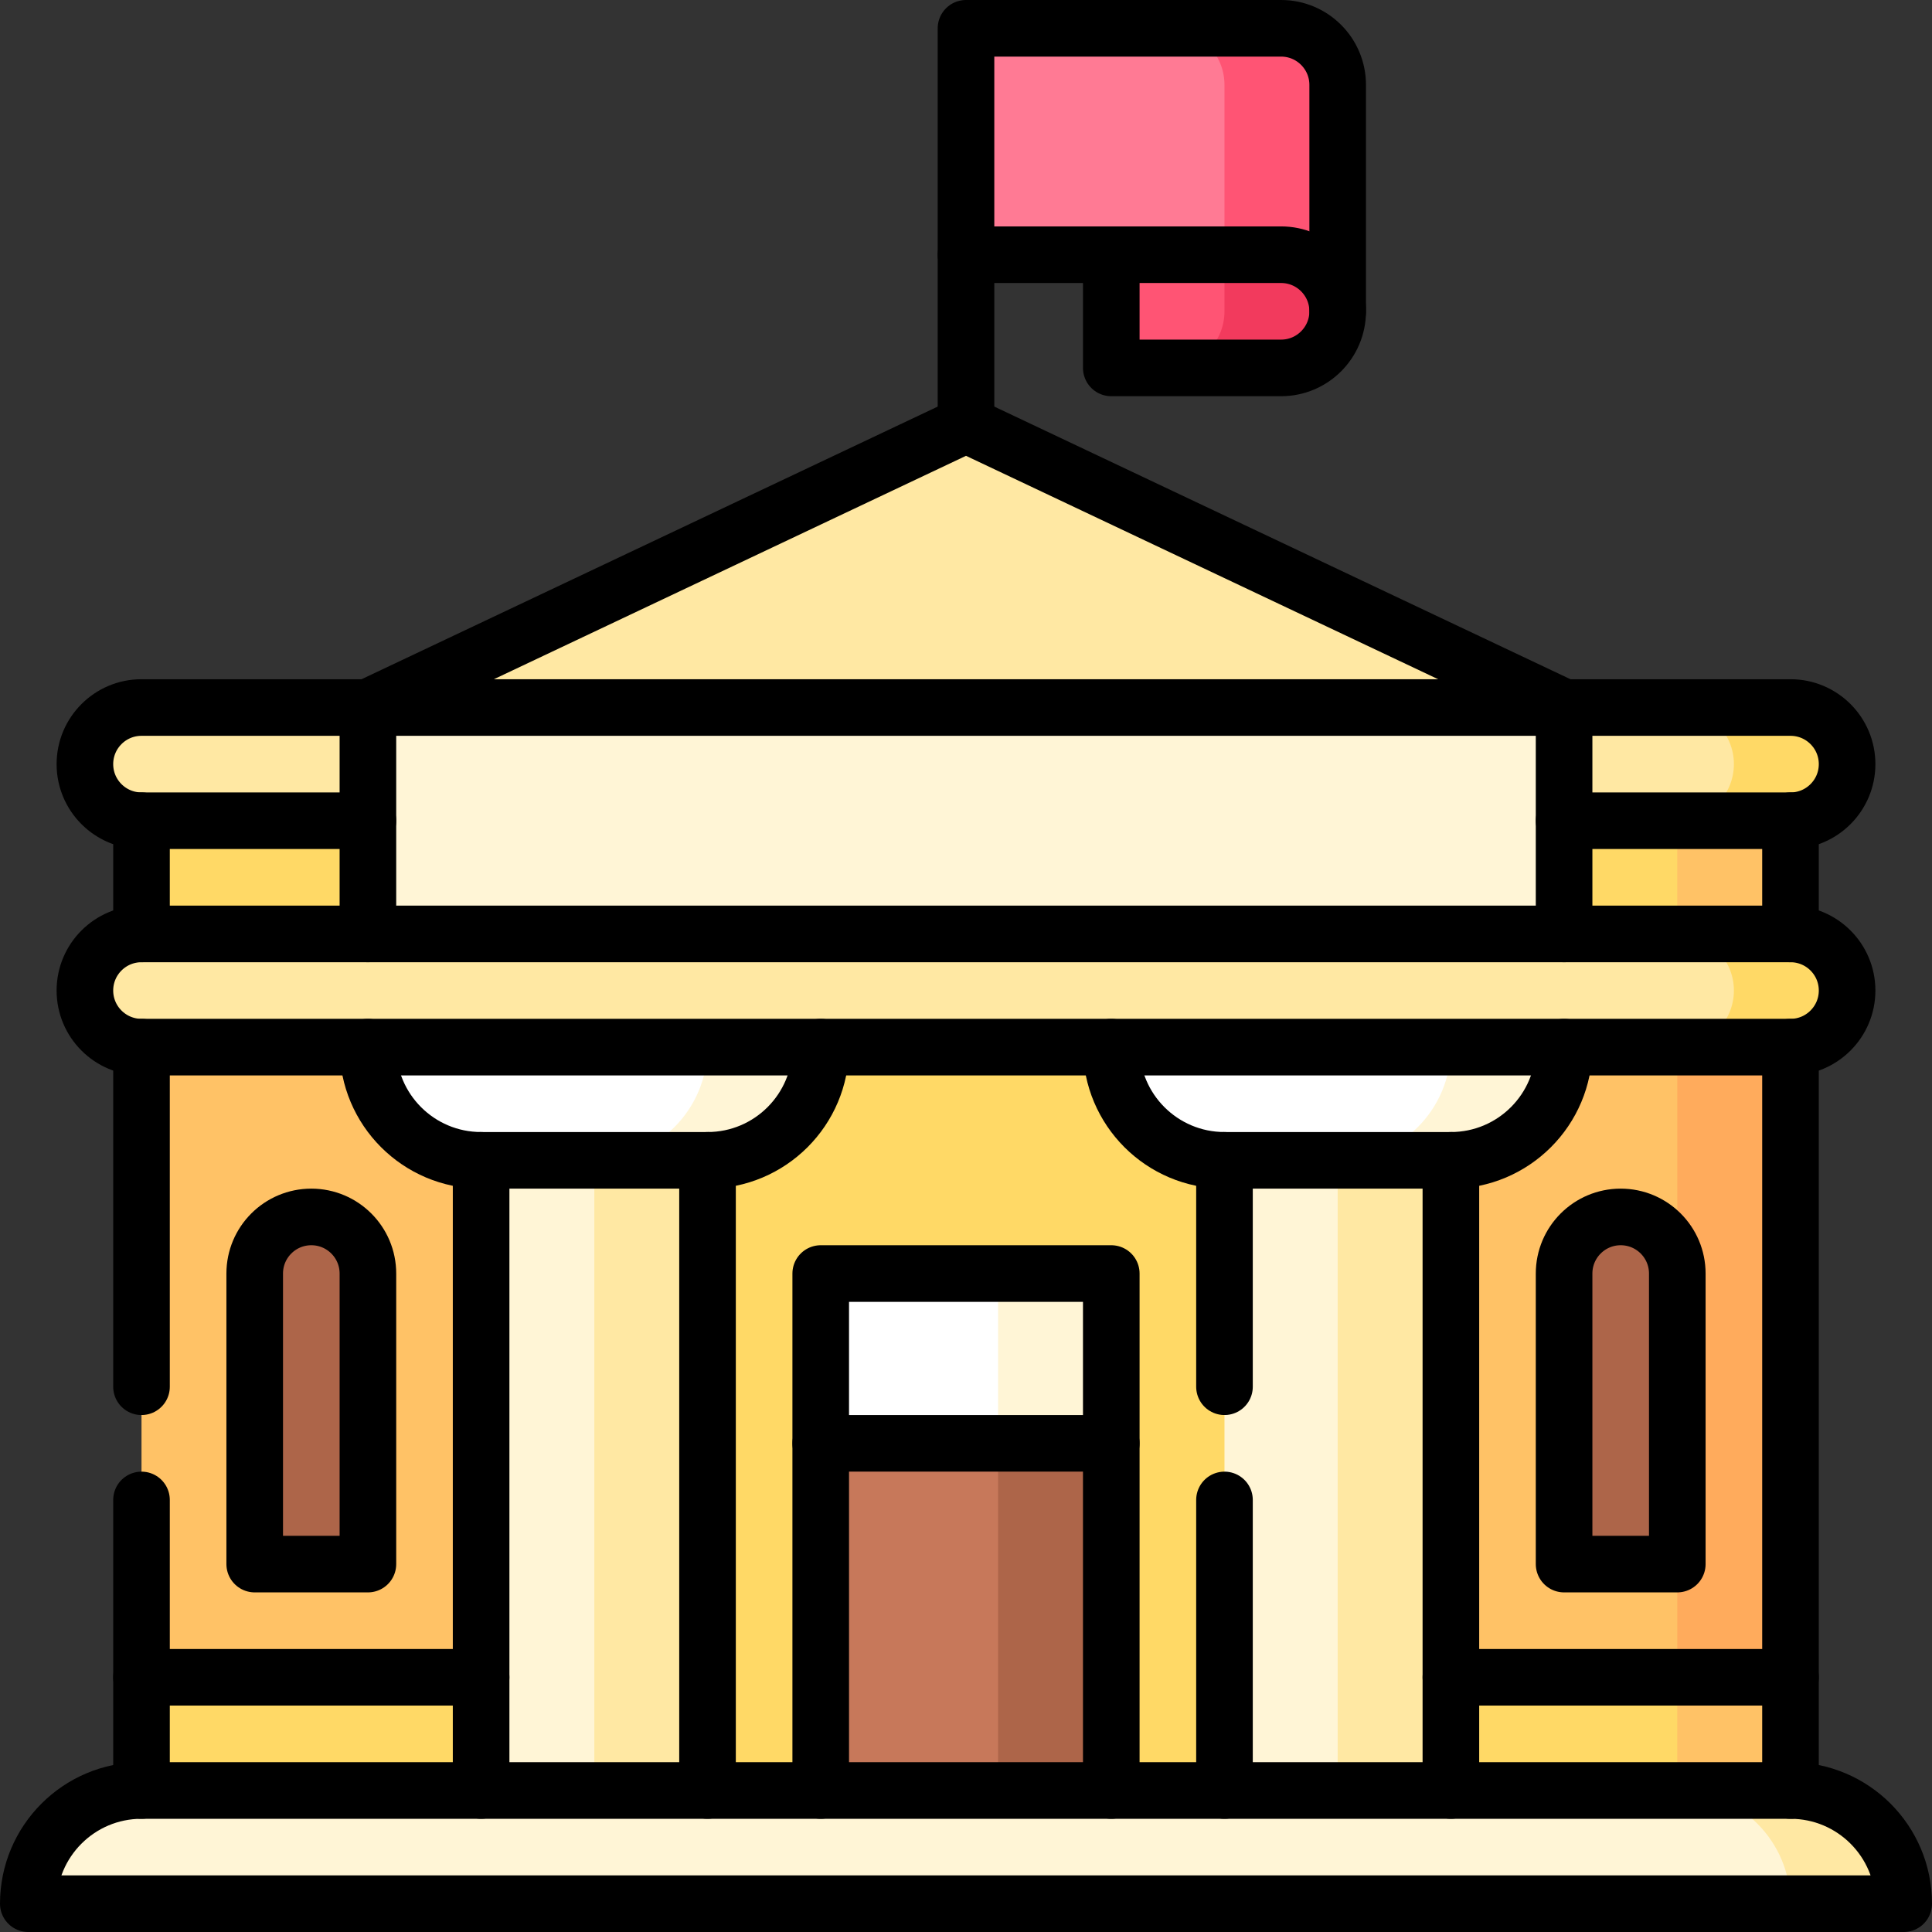<?xml version="1.0" encoding="UTF-8"?>
<svg xmlns="http://www.w3.org/2000/svg" xmlns:xlink="http://www.w3.org/1999/xlink" version="1.1" id="Capa_1" x="0px" y="0px" viewBox="0 0 512 512" style="enable-background:new 0 0 512 512;" xml:space="preserve" width="512" height="512">
<rect x="0" y="0" width="512" height="512" fill="#333333" stroke="none"/>
<g>
	<polygon style="fill:#FFC266;" points="474.5,444.5 474.5,489.5 444.5,489.5 414.5,399.5 &#9;"/>
	<polygon style="fill:#FFD966;" points="37.5,444.5 37.5,489.5 444.5,489.5 444.5,324.5 &#9;"/>
	<rect x="414.5" y="202.5" style="fill:#FFC266;" width="60" height="60"/>
	<rect x="37.5" y="202.5" style="fill:#FFD966;" width="407" height="60"/>
	<polygon style="fill:#FFAB5C;" points="324.5,262.5 444.5,444.5 474.5,444.5 474.5,262.5 &#9;"/>
	<polygon style="fill:#FFC266;" points="37.5,262.5 37.5,444.5 444.5,444.5 444.5,414.5 429.5,399.5 429.5,337.5 444.5,337.5 &#10;&#9;&#9;444.5,262.5 &#9;"/>
	<path style="fill:#AD6549;" d="M67.5,337.5v77h30v-77c0-8.284-6.716-15-15-15C74.216,322.5,67.5,329.216,67.5,337.5z"/>
	<path style="fill:#AD6549;" d="M444.5,337.5v77h-30v-77c0-8.284,6.716-15,15-15C437.784,322.5,444.5,329.216,444.5,337.5z"/>
	<rect x="157.5" y="277.5" style="fill:#FFD966;" width="197" height="212"/>
	<path style="fill:#FF5474;" d="M339.5,7.5h-30l15,60h15c8.28,0,15,6.72,15,15v-60C354.5,14.22,347.78,7.5,339.5,7.5z"/>
	<path style="fill:#FF7A94;" d="M309.5,7.5H256v60h68.5v-45C324.5,14.22,317.78,7.5,309.5,7.5z"/>
	<path style="fill:#F23A5D;" d="M339.5,67.5h-15l-15,30h30c8.284,0,15-6.716,15-15S347.784,67.5,339.5,67.5z"/>
	<path style="fill:#FF5474;" d="M324.5,82.5v-15h-30v30h15C317.784,97.5,324.5,90.784,324.5,82.5z"/>
	<polygon style="fill:#FFF5D6;" points="264.5,337.5 234.5,412.5 294.5,382.5 294.5,337.5 &#9;"/>
	<polygon style="fill:#FFFFFF;" points="264.5,337.5 264.5,412.5 217.5,382.5 217.5,337.5 &#9;"/>
	<polygon style="fill:#AD6549;" points="294.5,382.5 294.5,489.5 217.5,489.5 264.5,382.5 &#9;"/>
	<rect x="217.5" y="382.5" style="fill:#C7785A;" width="47" height="107"/>
	<path style="fill:#FFD966;" d="M474.5,187.5h-30v30h30c8.28,0,15-6.72,15-15S482.78,187.5,474.5,187.5z"/>
	<rect x="142.5" y="292.5" style="fill:#FFE8A3;" width="45" height="197"/>
	<rect x="127.5" y="292.5" style="fill:#FFF5D6;" width="30" height="197"/>
	<path style="fill:#FFF5D6;" d="M157.5,262.5v45h30c16.57,0,30-13.43,30-30v-15H157.5z"/>
	<path style="fill:#FFFFFF;" d="M187.5,277.5v-15h-90v15c0,16.57,13.43,30,30,30h30C174.07,307.5,187.5,294.07,187.5,277.5z"/>
	<rect x="339.5" y="292.5" style="fill:#FFE8A3;" width="45" height="197"/>
	<rect x="324.5" y="292.5" style="fill:#FFF5D6;" width="30" height="197"/>
	<path style="fill:#FFF5D6;" d="M354.5,262.5v45h30c16.57,0,30-13.43,30-30v-15H354.5z"/>
	<path style="fill:#FFFFFF;" d="M384.5,277.5v-15h-90v15c0,16.57,13.43,30,30,30h30C371.07,307.5,384.5,294.07,384.5,277.5z"/>
	<path style="fill:#FFD966;" d="M474.5,247.5h-30v30h30c8.28,0,15-6.72,15-15S482.78,247.5,474.5,247.5z"/>
	<path style="fill:#FFE8A3;" d="M459.5,262.5c0-8.28-6.72-15-15-15h-407c-8.28,0-15,6.72-15,15s6.72,15,15,15h407&#10;&#9;&#9;C452.78,277.5,459.5,270.78,459.5,262.5z"/>
	<path style="fill:#FFE8A3;" d="M444.5,187.5h-407c-8.28,0-15,6.72-15,15s6.72,15,15,15h407c8.28,0,15-6.72,15-15&#10;&#9;&#9;S452.78,187.5,444.5,187.5z"/>
	<path style="fill:#FFE8A3;" d="M474.5,474.5h-30l30,30h30C504.5,487.931,491.069,474.5,474.5,474.5z"/>
	<path style="fill:#FFF5D6;" d="M444.5,474.5h-407c-16.57,0-30,13.43-30,30h467C474.5,487.931,461.069,474.5,444.5,474.5z"/>
	<polygon style="fill:#FFE8A3;" points="414.5,187.5 256,232.5 97.5,187.5 256,112.5 &#9;"/>
	<rect x="97.5" y="187.5" style="fill:#FFF5D6;" width="317" height="60"/>
	
		<line style="fill:none;stroke:#000000;stroke-width:15;stroke-linecap:round;stroke-linejoin:round;stroke-miterlimit:10;" x1="37.5" y1="367.5" x2="37.5" y2="277.5"/>
	
		<line style="fill:none;stroke:#000000;stroke-width:15;stroke-linecap:round;stroke-linejoin:round;stroke-miterlimit:10;" x1="37.5" y1="474.5" x2="37.5" y2="397.5"/>
	
		<line style="fill:none;stroke:#000000;stroke-width:15;stroke-linecap:round;stroke-linejoin:round;stroke-miterlimit:10;" x1="474.5" y1="277.5" x2="474.5" y2="474.5"/>
	<path style="fill:none;stroke:#000000;stroke-width:15;stroke-linecap:round;stroke-linejoin:round;stroke-miterlimit:10;" d="&#10;&#9;&#9;M7.5,504.5c0,0,497,0,497,0c0-16.569-13.431-30-30-30h-437C20.931,474.5,7.5,487.931,7.5,504.5z"/>
	<path style="fill:none;stroke:#000000;stroke-width:15;stroke-linecap:round;stroke-linejoin:round;stroke-miterlimit:10;" d="&#10;&#9;&#9;M474.5,247.5h-437c-8.284,0-15,6.716-15,15s6.716,15,15,15h437c8.284,0,15-6.716,15-15S482.784,247.5,474.5,247.5z"/>
	<path style="fill:none;stroke:#000000;stroke-width:15;stroke-linecap:round;stroke-linejoin:round;stroke-miterlimit:10;" d="&#10;&#9;&#9;M414.5,217.5h60c8.284,0,15-6.716,15-15c0-8.284-6.716-15-15-15h-437c-8.284,0-15,6.716-15,15c0,8.284,6.716,15,15,15h60"/>
	
		<line style="fill:none;stroke:#000000;stroke-width:15;stroke-linecap:round;stroke-linejoin:round;stroke-miterlimit:10;" x1="37.5" y1="247.5" x2="37.5" y2="217.5"/>
	
		<line style="fill:none;stroke:#000000;stroke-width:15;stroke-linecap:round;stroke-linejoin:round;stroke-miterlimit:10;" x1="474.5" y1="247.5" x2="474.5" y2="217.5"/>
	
		<polyline style="fill:none;stroke:#000000;stroke-width:15;stroke-linecap:round;stroke-linejoin:round;stroke-miterlimit:10;" points="&#10;&#9;&#9;97.5,247.5 97.5,187.5 256,112.5 414.5,187.5 414.5,247.5 &#9;"/>
	<path style="fill:none;stroke:#000000;stroke-width:15;stroke-linecap:round;stroke-linejoin:round;stroke-miterlimit:10;" d="&#10;&#9;&#9;M67.5,337.5v77h30v-77c0-8.284-6.716-15-15-15C74.216,322.5,67.5,329.216,67.5,337.5z"/>
	<path style="fill:none;stroke:#000000;stroke-width:15;stroke-linecap:round;stroke-linejoin:round;stroke-miterlimit:10;" d="&#10;&#9;&#9;M444.5,337.5v77h-30v-77c0-8.284,6.716-15,15-15C437.784,322.5,444.5,329.216,444.5,337.5z"/>
	
		<line style="fill:none;stroke:#000000;stroke-width:15;stroke-linecap:round;stroke-linejoin:round;stroke-miterlimit:10;" x1="294.5" y1="382.5" x2="217.5" y2="382.5"/>
	
		<polyline style="fill:none;stroke:#000000;stroke-width:15;stroke-linecap:round;stroke-linejoin:round;stroke-miterlimit:10;" points="&#10;&#9;&#9;294.5,474.5 294.5,337.5 217.5,337.5 217.5,474.5 &#9;"/>
	<path style="fill:none;stroke:#000000;stroke-width:15;stroke-linecap:round;stroke-linejoin:round;stroke-miterlimit:10;" d="&#10;&#9;&#9;M97.5,277.5c0,16.569,13.431,30,30,30h60c16.569,0,30-13.431,30-30"/>
	
		<line style="fill:none;stroke:#000000;stroke-width:15;stroke-linecap:round;stroke-linejoin:round;stroke-miterlimit:10;" x1="127.5" y1="307.5" x2="127.5" y2="474.5"/>
	
		<line style="fill:none;stroke:#000000;stroke-width:15;stroke-linecap:round;stroke-linejoin:round;stroke-miterlimit:10;" x1="187.5" y1="307.5" x2="187.5" y2="474.5"/>
	
		<line style="fill:none;stroke:#000000;stroke-width:15;stroke-linecap:round;stroke-linejoin:round;stroke-miterlimit:10;" x1="37.5" y1="444.5" x2="127.5" y2="444.5"/>
	<path style="fill:none;stroke:#000000;stroke-width:15;stroke-linecap:round;stroke-linejoin:round;stroke-miterlimit:10;" d="&#10;&#9;&#9;M294.5,277.5c0,16.569,13.431,30,30,30h60c16.569,0,30-13.431,30-30"/>
	
		<line style="fill:none;stroke:#000000;stroke-width:15;stroke-linecap:round;stroke-linejoin:round;stroke-miterlimit:10;" x1="324.5" y1="397.5" x2="324.5" y2="474.5"/>
	
		<line style="fill:none;stroke:#000000;stroke-width:15;stroke-linecap:round;stroke-linejoin:round;stroke-miterlimit:10;" x1="324.5" y1="307.5" x2="324.5" y2="367.5"/>
	
		<line style="fill:none;stroke:#000000;stroke-width:15;stroke-linecap:round;stroke-linejoin:round;stroke-miterlimit:10;" x1="384.5" y1="307.5" x2="384.5" y2="474.5"/>
	
		<line style="fill:none;stroke:#000000;stroke-width:15;stroke-linecap:round;stroke-linejoin:round;stroke-miterlimit:10;" x1="384.5" y1="444.5" x2="474.5" y2="444.5"/>
	<path style="fill:none;stroke:#000000;stroke-width:15;stroke-linecap:round;stroke-linejoin:round;stroke-miterlimit:10;" d="&#10;&#9;&#9;M256,67.5l83.5,0c8.284,0,15,6.716,15,15c0,8.284-6.716,15-15,15h-45v-30"/>
	<path style="fill:none;stroke:#000000;stroke-width:15;stroke-linecap:round;stroke-linejoin:round;stroke-miterlimit:10;" d="&#10;&#9;&#9;M354.5,82.5v-60c0-8.284-6.716-15-15-15H256v105"/>
</g>















</svg>
